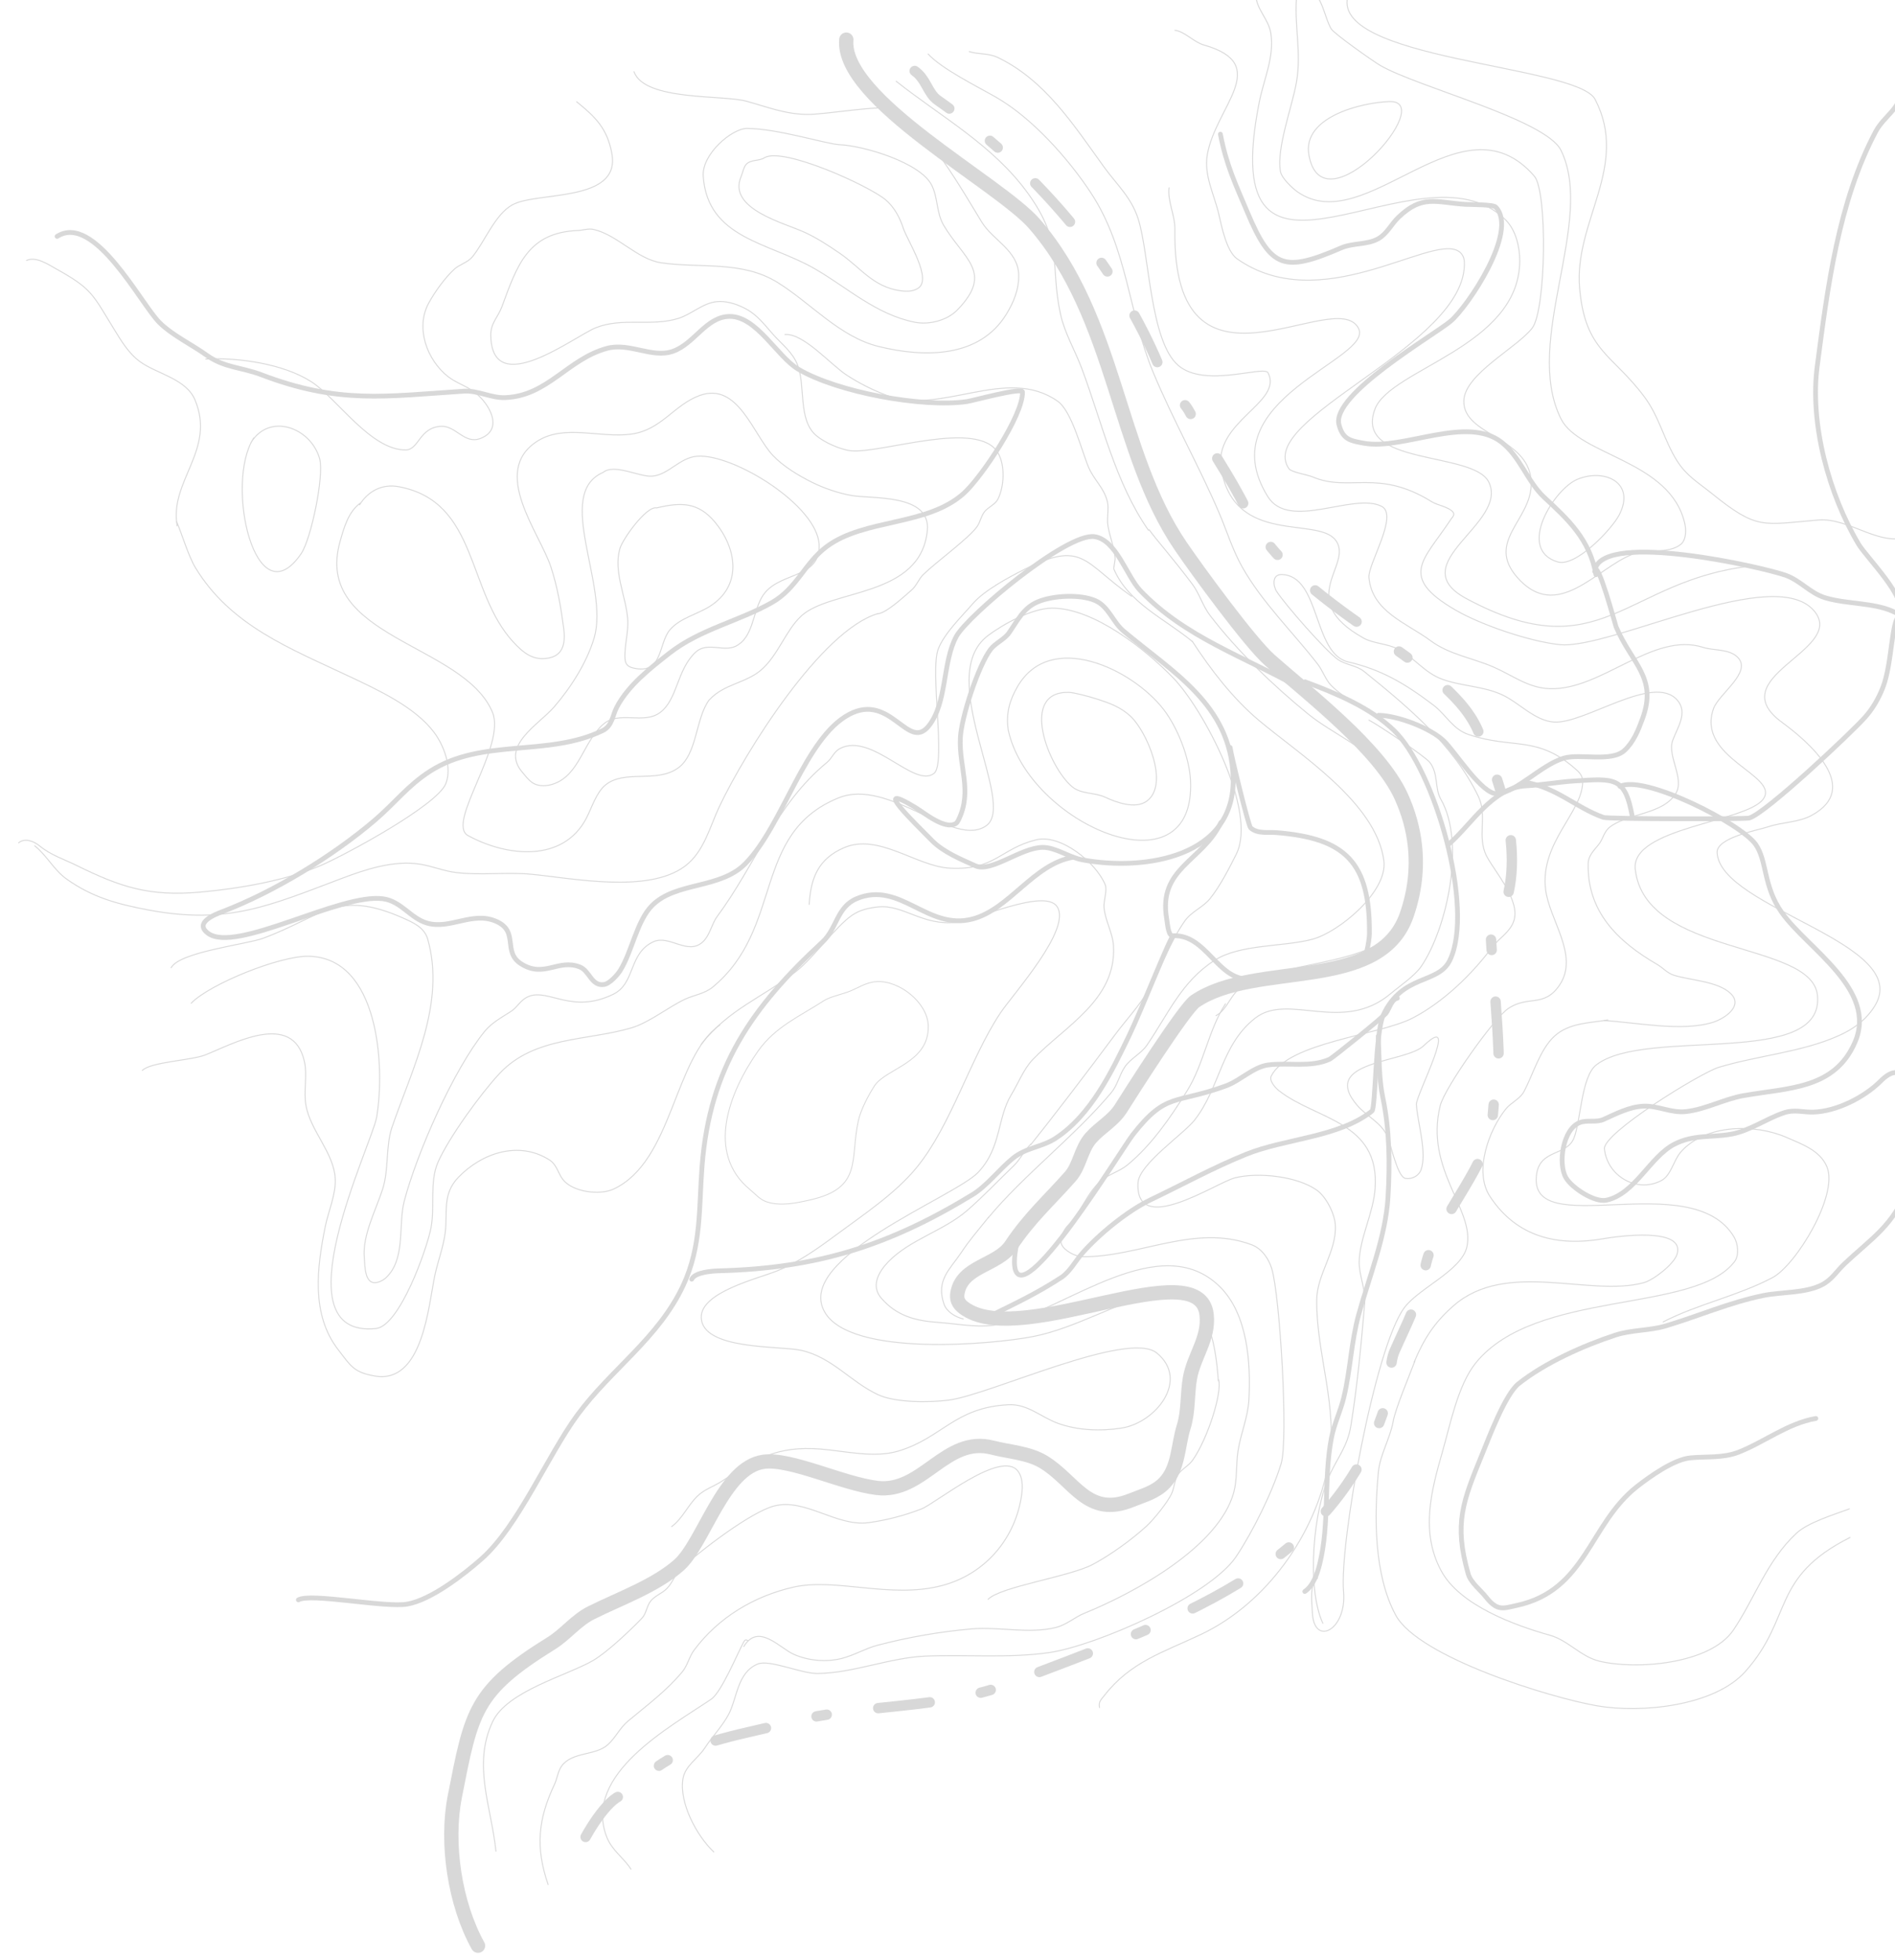 <?xml version="1.0" encoding="UTF-8" standalone="no"?>
<!DOCTYPE svg PUBLIC "-//W3C//DTD SVG 1.1//EN" "http://www.w3.org/Graphics/SVG/1.1/DTD/svg11.dtd">
<svg width="100%" height="100%" viewBox="0 0 1119 1157" version="1.1" xmlns="http://www.w3.org/2000/svg" xmlns:xlink="http://www.w3.org/1999/xlink" xml:space="preserve" xmlns:serif="http://www.serif.com/" style="fill-rule:evenodd;clip-rule:evenodd;stroke-linecap:round;stroke-linejoin:round;stroke-miterlimit:1.5;">
    <g transform="matrix(1,0,0,1,-40.819,-1771.84)">
        <g transform="matrix(1.008,0,0,1.401,0,0)">
            <g transform="matrix(0.312,0,0,0.224,-7088.02,265.828)">
                <g opacity="0.2">
                    <g>
                        <g transform="matrix(0.529,-0.093,0.093,0.529,8703.14,-3339.83)">
                            <path d="M25916.3,19756C26019.6,19773.8 26181.8,19858.5 26225.5,19868.1C26307.3,19886.1 26491.3,19977.9 26517.8,20062.2C26532.8,20110.1 26517.1,20160.7 26535,20208.8C26583.7,20339.4 26680.6,20401.2 26530.1,20509.9C26489.3,20539.3 26424.2,20544.5 26377.3,20526.2C26248.2,20476.2 26165.4,20365.2 26063.8,20280.1C25923.2,20162.4 25714.1,20112.6 25737,19894.3C25745,19817.6 25864.5,19747 25916.3,19756Z" style="fill:none;stroke:rgb(61,60,62);stroke-width:3.33px;"/>
                        </g>
                        <g transform="matrix(0.529,-0.093,0.093,0.529,8703.14,-3339.83)">
                            <path d="M25959.9,19867.3C26032.3,19842.3 26301.3,20027.5 26350.2,20085.5C26376.3,20116.5 26388.7,20156 26394.4,20195.4C26400.6,20238.9 26464.9,20388.7 26408.2,20411.1C26387.8,20419.2 26366.2,20415.1 26346.2,20408.6C26253.8,20378.4 26224.4,20305.6 26160.2,20242.6C26126.7,20209.7 26091.9,20177 26053.3,20150C25990.4,20105.8 25799.1,20022 25867.4,19918.2C25874.7,19907 25881.9,19886.6 25892.9,19878.8C25912.4,19865 25939,19876.7 25959.9,19867.3Z" style="fill:none;stroke:rgb(61,60,62);stroke-width:3.33px;"/>
                        </g>
                        <g transform="matrix(0.529,-0.093,0.093,0.529,8703.14,-3339.83)">
                            <path d="M25562.1,19492.1C25580.3,19599.5 25852.6,19624.5 25930.7,19661.5C25999.3,19694 26056.9,19730.2 26133.2,19744.3C26196.8,19756.1 26393.2,19754.7 26432,19777.7C26526.1,19833.5 26626.5,20114.9 26668.2,20221.2C26695,20289.6 26775.8,20341.1 26763.5,20424.6C26756,20475.2 26729.6,20516.7 26697.4,20553.3C26578.1,20689 26388.4,20654.4 26237.3,20587.6C26109.2,20531 26030.7,20397.3 25929,20306.2C25819.4,20207.9 25672.2,20211.1 25540.4,20167.7C25458.8,20140.8 25405.7,20044 25326.6,20011.3C25310,20004.4 25290.3,20008.1 25272.9,20005.7C25098.5,19981.9 25042.1,20089.8 24964.8,20222.5C24944.8,20256.9 24915.8,20271.9 24909,20314.8C24873.2,20541.1 25197.5,20367.7 25276.3,20351.7C25374.5,20331.7 25468.5,20382.8 25565.9,20369.6C25614.1,20363 25658.4,20331.7 25707.2,20335.1C25739.6,20337.3 25771.6,20354 25797.4,20373C25839.9,20404.4 25856.5,20442.1 25883.5,20485.2C25907.7,20524 25938.1,20555.8 25947.4,20602.5C25962.6,20678.9 25915.1,20791 25968.1,20856.4C25991.3,20885.2 26043.1,20920.1 26078.2,20930.4C26180.5,20960.3 26537.8,20896.7 26584.4,21027.9C26601.4,21075.5 26585.3,21146.3 26556.1,21186.2C26543.5,21203.4 26518.7,21207.7 26502.9,21221.1C26487.6,21234.1 26481.7,21254.3 26467.6,21268.4C26432.3,21303.9 26304.8,21366 26253.2,21401.4C26233.4,21415.1 26223.9,21435.8 26202.7,21448.3C26173.2,21465.7 26102.7,21512.5 26071.5,21509.3" style="fill:none;stroke:rgb(61,60,62);stroke-width:3.33px;"/>
                        </g>
                        <g transform="matrix(0.529,-0.093,0.093,0.529,8703.14,-3339.83)">
                            <path d="M25922.3,20489.9C25986.7,20495.4 26061.4,20621.4 26110.3,20667.2C26147.8,20702.5 26190.9,20734.5 26235,20760.8C26409.9,20865.4 26666.3,20729.6 26820.8,20884.8C26864.6,20928.9 26873.4,21074.2 26887.9,21133.9C26899,21179.7 26928.2,21212.4 26931.1,21261.3C26932.6,21286.9 26919.4,21315.7 26918.6,21342.1C26917.5,21381.3 26927.2,21421.2 26923.7,21460.2C26923,21468.3 26911.7,21493.9 26912.7,21498.3C26942,21623.6 27056.4,21698.7 27138.3,21794.8" style="fill:none;stroke:rgb(61,60,62);stroke-width:3.33px;"/>
                        </g>
                        <g transform="matrix(0.529,-0.093,0.093,0.529,8703.14,-3339.83)">
                            <path d="M27138.3,21793.4C27184.6,21902.7 27243.6,22015.9 27319.7,22107.1C27437.4,22248.5 27675,22462.2 27665.3,22667.9C27660.2,22776.4 27467.5,22886.2 27372.5,22894.9C27266.8,22904.6 27120.5,22866.7 27021,22908.9C26895.4,22962 26830.7,23064.6 26738.1,23159.8C26712.7,23186 26673.4,23195.9 26648.6,23221.6C26623.9,23247.1 26613.1,23279.6 26585.5,23302.9C26433.7,23430.6 26235.7,23532.9 26087.2,23659.1" style="fill:none;stroke:rgb(61,60,62);stroke-width:3.33px;"/>
                        </g>
                        <g transform="matrix(0.529,-0.093,0.093,0.529,8703.14,-3339.83)">
                            <path d="M26278.1,23432.5C26353.6,23366.5 26515.2,23217.9 26635.1,23104.1C26678.9,23062.5 26735.1,23020.1 26773.6,22974.6C26834.2,22903 26875.4,22823.1 26942.5,22755.6C26972.3,22725.7 27013.3,22719.3 27043,22693.6C27084.9,22657.3 27128.2,22600 27161.2,22555.4C27261.5,22419.5 27134.9,22032.9 27050,21907.8C26974.4,21796.5 26821.3,21620.4 26675.8,21595.2C26608.3,21583.6 26498.3,21620.4 26438.1,21651.6C26226.9,21761.1 26437.1,22247.3 26318.3,22305.6C26192.6,22367.1 26013.3,22079.3 25824.6,22120.8C25504.2,22191.2 25560,22536.4 25277.5,22697.3C25246,22715.2 25208,22713 25174,22722.4C25110.7,22740 25037.2,22781.2 24973,22788.5C24811.7,22806.8 24634.1,22758.7 24491.7,22866C24416.2,22922.8 24278,23056.3 24225.6,23135.3C24184.7,23197 24188.1,23288.9 24162.2,23356.6C24134.7,23428.5 23994.3,23676.8 23911.5,23670.9C23564,23645.9 24010.7,23031 24042,22942.4C24103.2,22769.6 24146,22391.4 23903.8,22345.8C23805.6,22327.3 23548.9,22381.6 23472.5,22437" style="fill:none;stroke:rgb(61,60,62);stroke-width:3.33px;"/>
                        </g>
                        <g transform="matrix(0.529,-0.093,0.093,0.529,8703.14,-3339.83)">
                            <path d="M23425.1,22302.5C23463.1,22252.9 23699.8,22267.6 23759.3,22256.6C23978.7,22216 24044.7,22131.5 24252,22270.3C24284.5,22292.2 24321.3,22315.9 24325.8,22358.9C24349.9,22591.5 24194.5,22795.1 24089.1,22985.7C24055.2,23047 24053,23129.4 24019.3,23193.6C23983.7,23261.5 23920.9,23340.7 23914.2,23420.3C23911.8,23448.2 23897.1,23518.4 23947.5,23512.2C23964.6,23510.1 23976.2,23503.4 23989.3,23492.4C24056.4,23436 24052.2,23322.3 24086.4,23248C24158.2,23091.6 24335.3,22825 24466.3,22711.4C24495.4,22686.1 24534.5,22673.3 24569.4,22658.4C24595.9,22647 24607.9,22624.3 24639.2,22617.8C24712.9,22602.5 24777.2,22706.2 24931.6,22661.4C25014.6,22637.3 25008.4,22529.3 25101.2,22504.8C25160,22489.2 25211.1,22573.3 25270.4,22535.6C25300.5,22516.5 25311.1,22480 25336.5,22455.8C25500.4,22299.9 25605.1,22105.9 25807.9,21991C25827.9,21979.7 25837.7,21958.3 25861,21951.1C25981.1,21913.7 26092.1,22134.5 26169.4,22093.9C26217.5,22068.7 26216.6,21738.6 26259.5,21667.3C26290.1,21616.6 26360.2,21569.2 26406.4,21531.5C26453.3,21493.3 26543.3,21463.4 26601.7,21445.7C26825.4,21377.7 26810.4,21455.3 26957.2,21602.7" style="fill:none;stroke:rgb(61,60,62);stroke-width:3.33px;"/>
                        </g>
                        <g transform="matrix(0.529,-0.093,0.093,0.529,8703.14,-3339.83)">
                            <path d="M26683.9,21896.2C26511.7,21860.3 26566.9,22141.3 26637.3,22223.9C26663.8,22255 26711.2,22256.3 26744.3,22279.6C26779.5,22304.3 26841.8,22340.8 26886.4,22317.7C26974.6,22272 26926.4,22075 26880,22014.7C26850.9,21977.1 26816.7,21957.9 26776.6,21936.5C26745.8,21920.1 26698.9,21899.3 26683.9,21896.2Z" style="fill:none;stroke:rgb(61,60,62);stroke-width:3.33px;"/>
                        </g>
                        <g transform="matrix(0.529,-0.093,0.093,0.529,8703.14,-3339.83)">
                            <path d="M26451.3,21988.3C26453.4,21931 26472.8,21889.1 26509.1,21845.6C26657.1,21668.5 26915.8,21853.6 26998.6,22012.1C27035.6,22082.8 27058.5,22193.4 27048.3,22273.6C26996.8,22676.9 26462.5,22325.4 26451.3,21988.3Z" style="fill:none;stroke:rgb(61,60,62);stroke-width:3.33px;"/>
                        </g>
                        <g transform="matrix(0.529,-0.093,0.093,0.529,8703.14,-3339.83)">
                            <path d="M25660.2,22470.2C25681.7,22380 25719.1,22318.3 25814.8,22295.7C25942.5,22265.5 26053.1,22404.3 26166.2,22430.3C26320.7,22465.9 26350.8,22393.8 26480.8,22384.8C26568.5,22378.7 26672.6,22498.5 26691.2,22580.7C26696.1,22602.1 26675.6,22635.7 26673.5,22658.6C26669.2,22705.9 26688.4,22751.4 26682.7,22798.5C26660.1,22985.8 26466.9,23044.4 26336,23140.6C26299.1,23167.6 26270.5,23215.2 26240.4,23249.4C26177.6,23320.9 26175.3,23425.1 26079.8,23496.5C25983.9,23568.2 25394.2,23680 25466.1,23884.8C25526.8,24057.7 26026.1,24099.2 26170.1,24096.3C26477.3,24090.1 26838.2,23824.6 26779.9,24361.5" style="fill:none;stroke:rgb(61,60,62);stroke-width:3.33px;"/>
                        </g>
                        <g transform="matrix(0.529,-0.093,0.093,0.529,8703.14,-3339.83)">
                            <path d="M26088.2,23657.7C26032.4,23707.1 26011.6,23722.3 25971.2,23764.6C25924.1,23813.9 25867.8,23843 25882.1,23931C25886.7,23959 25913.9,23982.3 25939.1,23993.2" style="fill:none;stroke:rgb(61,60,62);stroke-width:3.33px;"/>
                        </g>
                        <g transform="matrix(0.529,-0.093,0.093,0.529,8703.14,-3339.83)">
                            <path d="M26278.2,23431.2C26250.5,23449.5 26232.9,23477.5 26205.8,23495.6C26144.3,23536.8 26083.1,23582.6 26019.1,23621.2C25924.7,23678.1 25804.8,23686.3 25715.7,23751C25676.4,23779.6 25640.7,23823.5 25669.6,23871.9C25711.8,23942.6 25773.3,23970.7 25850.5,23990C25930,24010 25991.8,24037.9 26076.8,24033.5C26298.8,24022 26673.9,23800.4 26842.2,24037.3C26921.3,24148.5 26903.1,24318.6 26874.1,24443.9C26859.8,24505.9 26824.5,24557 26804.8,24616.3C26790,24660.8 26785.4,24713 26765.4,24755.5C26680.6,24935.4 26360,25042.4 26177.9,25081.8C26141.1,25089.8 26110.4,25110.7 26071.5,25113.6C25975.6,25120.7 25875.2,25075.8 25779.6,25067.5C25668.9,25057.9 25555.7,25057.8 25445.5,25067C25402.3,25070.7 25359.6,25087.4 25315.6,25090.8C25259.5,25095.1 25197.7,25078.6 25151.2,25046.7C25107.5,25016.6 25049.3,24916.6 24985,24990.5" style="fill:none;stroke:rgb(61,60,62);stroke-width:3.33px;"/>
                        </g>
                        <g transform="matrix(0.466,-0.082,0.081,0.463,10586.5,-2110.28)">
                            <path d="M25765.1,22783.4C25740.1,22787.6 25692.5,22790.2 25668.7,22800.5C25564.9,22844.9 25460.2,22869.5 25376.8,22953.2C25235.5,23095.2 25101.3,23318.4 25249.5,23493.4C25268,23515.2 25281.5,23540.6 25308,23554.5C25359.6,23581.6 25421.8,23579.1 25477.8,23576.4C25693.6,23566.1 25660.8,23443.6 25720.8,23297.4C25737.7,23256 25777.1,23204.7 25807.1,23171.9C25864.1,23109.7 26038,23119.5 26059.1,22971.4C26072.1,22879.9 25976.9,22772.2 25887.7,22762C25842.3,22756.8 25808.2,22776.2 25765.1,22783.4Z" style="fill:none;stroke:rgb(61,60,62);stroke-width:3.33px;"/>
                        </g>
                        <g transform="matrix(0.529,-0.093,0.093,0.529,8703.14,-3339.83)">
                            <path d="M25203.5,22887.5C25320.2,22782.2 25440.9,22764.3 25573.5,22693.9C25644.1,22656.5 25737.4,22562.5 25802.1,22533.2C25831.7,22519.8 25863.6,22518.4 25895.6,22520.6C25984.6,22526.7 26036.6,22613.5 26156.1,22621C26223.5,22625.3 26481,22555.5 26512.5,22628C26550.2,22714.5 26307.4,22903 26252.3,22960.9C26119.5,23100.8 26016.7,23316.1 25871.5,23442.1C25781,23520.6 25655.8,23574.6 25550.1,23627.7C25478.9,23663.5 25405.7,23698.2 25327.1,23715C25257.8,23729.8 25051.5,23741.7 25038.2,23829.6C25021,23943.7 25293.1,23974.4 25362.7,24003.7C25465.3,24046.8 25512,24141 25599.8,24202.9C25655.2,24241.9 25773.3,24261.5 25840.1,24264.6C25984.9,24271.3 26501.6,24129.4 26585.6,24228.5C26681.2,24341.3 26539.9,24467.3 26419.2,24465.6C26345.7,24464.6 26264.2,24447.3 26200.2,24409.6C26146,24377.6 26109.1,24324.9 26042.9,24316.6C25856.4,24293.2 25793.2,24391.4 25635.7,24409.8C25547.3,24420.2 25452,24377.1 25367.5,24355.4C25225.4,24318.8 25140.1,24348.5 25013,24405.6C24981.5,24419.7 24946.6,24423.5 24917.6,24442.9C24878.2,24469.3 24851.7,24511.9 24809.4,24533.2" style="fill:none;stroke:rgb(61,60,62);stroke-width:3.33px;"/>
                        </g>
                        <g transform="matrix(0.529,-0.093,0.093,0.529,8703.14,-3339.83)">
                            <path d="M23263.7,22639.4C23295.9,22614.9 23437.4,22634.3 23488.7,22624.1C23586.1,22604.7 23820.6,22519.9 23827.1,22708.9C23828.8,22758.2 23805.7,22808.3 23805.7,22858.6C23805.7,22949.6 23873.1,23038.9 23862.2,23129.1C23855.5,23184 23818.7,23237.5 23798.9,23288.1C23745.3,23424.8 23696.1,23582.9 23768.5,23720.8C23802.2,23784.9 23807.8,23808.7 23879.3,23834.2C24039.5,23891.3 24106.6,23622.2 24146.5,23523.1C24165.7,23475.5 24192.2,23432.4 24207.7,23383.2C24229.6,23313.5 24219.6,23248.4 24287.1,23199.1C24381.5,23130 24517,23107.9 24611.5,23194.8C24633.1,23214.8 24632.4,23244.8 24645.2,23269.6C24670.9,23319.2 24762.5,23347.7 24814.3,23333.7C25036,23273.7 25101.4,22914.9 25279.4,22832.2" style="fill:none;stroke:rgb(61,60,62);stroke-width:3.33px;"/>
                        </g>
                        <g transform="matrix(0.529,-0.093,0.093,0.529,8703.14,-3339.83)">
                            <path d="M26073.3,21508.7C25868.8,21531.5 25533.8,21903.7 25410,22078.9C25365.5,22141.8 25330,22225.8 25255.2,22263.4C25111.2,22335.7 24862,22236.7 24722,22198.1C24638.2,22175 24547.2,22171.9 24463.9,22146.6C24422.4,22134 24385.2,22109.7 24344.1,22095.7C24255.6,22065.5 24153,22081.2 24064.1,22098.1C23801.4,22148 23645,22188.6 23382.5,22089.7C23280.1,22051.1 23196.4,22012.4 23118.5,21932.8C23081,21894.5 23064.3,21838.6 23029.5,21799.5" style="fill:none;stroke:rgb(61,60,62);stroke-width:3.33px;"/>
                        </g>
                        <g transform="matrix(0.529,-0.093,0.093,0.529,8703.14,-3339.83)">
                            <path d="M23714.7,20768C23724.9,20811.3 23734.4,20893.9 23751,20936.5C23837,21158.8 24027.8,21272.7 24216,21406C24304.2,21468.5 24422.5,21549.9 24473,21649.6C24498.7,21700.3 24514.7,21780.8 24482.5,21833.6C24439.9,21903.2 24094.8,22018 24004.5,22039.8C23873.1,22071.6 23706.3,22070.6 23571.9,22059.3C23394.3,22044.5 23299.9,21993.9 23162.4,21893C23120.8,21862.4 23079.8,21841.9 23045.7,21802.2C23029.4,21783.3 23000.5,21765 22975.8,21779.2" style="fill:none;stroke:rgb(61,60,62);stroke-width:3.33px;"/>
                        </g>
                        <g transform="matrix(0.529,-0.093,0.093,0.529,8703.14,-3339.83)">
                            <path d="M24359.3,20813.8C24312.2,20835.9 24287.2,20888.8 24265.8,20933.1C24111.9,21250.7 24629,21359.9 24686.3,21615.7C24714.2,21740.6 24458.1,21970.6 24527.3,22026.2C24646.1,22121.7 24838.2,22179.3 24946.3,22036.7C24970.6,22004.6 24995.7,21954.7 25031.5,21934.8C25107.4,21892.8 25205.9,21959.7 25289.8,21921.2C25366.1,21886.2 25381,21760.6 25439.8,21704.4C25440.6,21703.6 25441.8,21703.3 25442.7,21702.7C25499.6,21659.1 25576.8,21668.1 25635.9,21633.1C25704.4,21592.6 25744.4,21512.1 25807.1,21471.1C25924.8,21393.9 26229.8,21480.6 26293.6,21252.5C26328.8,21126.7 26124.4,21110.8 26053.5,21085.2C26010.7,21069.8 25962.9,21043.2 25926.4,21016.3C25884.3,20985.2 25836.7,20943.9 25807.9,20900.2C25752.2,20815.5 25732.2,20623.6 25591.9,20648.5C25497.5,20665.2 25440.1,20743.7 25334.1,20740.4C25224.6,20737.1 25108.6,20663.7 25003.7,20708.4C24824.4,20784.9 24957.9,21025.7 24975.6,21149.8C24986.1,21223.7 24985.7,21293.6 24982.5,21368.3C24980.7,21412.9 24969.2,21460.8 24915.1,21462.6C24858.8,21464.5 24829.6,21430.8 24801.2,21387C24669.7,21183.3 24766.3,20881.7 24501.2,20781.2C24445.6,20760.1 24392.8,20777.4 24354.7,20819.6" style="fill:none;stroke:rgb(61,60,62);stroke-width:3.33px;"/>
                        </g>
                        <g transform="matrix(0.529,-0.093,0.093,0.529,8703.14,-3339.83)">
                            <path d="M25212.8,20855.4C25029.5,20899 25166.3,21250.4 25081.3,21421.3C25041.5,21501.2 24970.4,21578.9 24900.9,21635.4C24839.1,21685.7 24690.8,21737 24753.2,21841.4C24764.2,21859.9 24774.2,21882.1 24794.3,21892.4C24812.6,21901.7 24834.7,21903.2 24854.8,21899.6C24948.3,21883.3 24980.7,21773.2 25059.9,21724.5C25123.7,21685.2 25199.1,21750.9 25263.8,21717.8C25332,21682.9 25346.4,21581.3 25421.6,21531.9C25471.4,21499.1 25523.5,21554.7 25572.8,21531.9C25577.2,21529.8 25581.7,21527.8 25585.8,21525.2C25638.1,21492.3 25650.2,21407.6 25697.6,21367.8C25769.7,21307 25896.6,21350.9 25912.5,21236.2C25931.4,21100.1 25672.8,20868.9 25546.1,20856.5C25484.5,20850.5 25435.7,20904.3 25378.1,20897.9C25334.2,20892.9 25255.9,20830.6 25212.8,20855.4Z" style="fill:none;stroke:rgb(61,60,62);stroke-width:3.33px;"/>
                        </g>
                        <g transform="matrix(0.529,-0.093,0.093,0.529,8703.14,-3339.83)">
                            <path d="M25375.5,21010.2C25342.5,20996.2 25239.8,21096.3 25224.1,21128.6C25187.9,21203 25215.5,21293.8 25208.7,21373.3C25204.7,21420.4 25180.8,21463.8 25175.1,21510.9C25172.8,21530.2 25180.2,21540.8 25198,21548.4C25296.2,21590.7 25298.5,21479.3 25347.2,21438.8C25388.4,21404.4 25452.2,21401.4 25498.9,21382C25624.3,21330 25627,21198.8 25567.8,21094.8C25521.5,21013.3 25459.9,21005.2 25375.5,21010.2Z" style="fill:none;stroke:rgb(61,60,62);stroke-width:3.33px;"/>
                        </g>
                        <g transform="matrix(0.529,-0.093,0.093,0.529,8703.14,-3339.83)">
                            <path d="M24030.7,20525.1C23901.7,20664.2 23926.3,21155.4 24124,20952.7C24166.7,20908.9 24251.7,20696.5 24244.9,20635.2C24232.4,20522.1 24099,20446.5 24017.8,20540.1" style="fill:none;stroke:rgb(61,60,62);stroke-width:3.33px;"/>
                        </g>
                        <g transform="matrix(0.529,-0.093,0.093,0.529,8703.14,-3339.83)">
                            <path d="M23913.4,20223.9C24025.9,20237.4 24178.1,20287.3 24263.1,20366C24341.5,20438.6 24425.7,20637.8 24546.5,20658.4C24592.3,20666.3 24607,20588.7 24682.8,20598.3C24734.2,20604.7 24752.4,20675.2 24810.3,20664.1C24899,20647.2 24862.3,20548.6 24819.9,20501.9C24794.6,20474.1 24761.4,20458.5 24736.5,20430.6C24674.7,20361.1 24652.9,20243 24715.5,20165C24742.8,20130.9 24785.7,20088.9 24822.9,20064.8C24844.2,20050.9 24873.4,20049.7 24892.9,20033C24945.4,19988 24996.6,19900.2 25062.4,19877.5C25154.8,19845.4 25436.2,19935.8 25436.2,19762.2C25436.2,19673.2 25402.6,19625.4 25346.5,19561" style="fill:none;stroke:rgb(61,60,62);stroke-width:3.33px;"/>
                        </g>
                        <g transform="matrix(0.529,-0.093,0.093,0.529,8703.14,-3339.83)">
                            <path d="M23356.2,19775.3C23391.1,19765.7 23428.8,19802.6 23452.7,19822C23564.4,19912.8 23562.6,19930.9 23614.2,20061.3C23632.5,20107.7 23650.8,20157.8 23686.6,20194.3C23736.4,20245.2 23833.6,20280.2 23851.4,20357.6C23894.2,20544.1 23713.7,20621.1 23713.7,20782.1" style="fill:none;stroke:rgb(61,60,62);stroke-width:3.33px;"/>
                        </g>
                        <g transform="matrix(0.529,-0.093,0.093,0.529,8703.14,-3339.83)">
                            <path d="M24007.6,25546.5C24019,25390.1 23978.2,25234.3 24075.1,25097.2C24143.8,25000.2 24359.8,24983.7 24458.2,24947.2C24510.8,24927.6 24604.7,24865.7 24651.9,24830.8C24670,24817.4 24675.4,24791.2 24692.9,24776.5C24711.1,24761.2 24736.5,24757.5 24755.5,24743.8C24778.8,24727 24791.9,24699.9 24815.8,24684.2C24892.6,24633.6 25090.1,24531.5 25173.8,24524.1C25286,24514.1 25376.7,24634 25489.8,24638.7C25551.5,24641.3 25619.4,24635.6 25680,24623.4C25732.8,24612.8 25991.3,24465.2 26035.5,24551.7C26050.3,24580.7 26039.6,24619.8 26029.3,24648.3C25979.1,24787.3 25856.5,24887.5 25704,24900.2C25518.1,24915.6 25343.8,24807.8 25191.1,24815.7C25050.1,24823 24914.8,24875.2 24812,24972.6C24790.3,24993.1 24780.4,25021.6 24757.5,25040.9C24690.7,25097.3 24616.7,25134.2 24541.5,25177.4C24508.9,25196.2 24488.8,25226.7 24458.2,25246.3C24408.2,25278.4 24330.8,25248.3 24285.3,25292.6C24269.6,25307.9 24262.6,25333 24250,25350.9C24171.7,25461.9 24145.6,25557.3 24167,25693" style="fill:none;stroke:rgb(61,60,62);stroke-width:3.33px;"/>
                        </g>
                        <g transform="matrix(0.529,-0.093,0.093,0.529,8703.14,-3339.83)">
                            <path d="M25002.7,24973.3C24997.3,24966.3 24992.6,24968.2 24987.4,24974.8C24957.7,25012.5 24880.1,25134.7 24841,25152.3C24682.1,25223.9 24353.2,25333 24397.4,25563.1C24407.3,25614.5 24442.7,25644.7 24461.5,25690" style="fill:none;stroke:rgb(61,60,62);stroke-width:3.33px;"/>
                        </g>
                        <g transform="matrix(0.529,-0.093,0.093,0.529,8703.14,-3339.83)">
                            <path d="M25854.9,24975.4C25905.3,24939 26150.2,24946.8 26236.7,24918.4C26303.4,24896.5 26384.6,24857.2 26444.1,24819.2C26473.8,24800.2 26529.3,24751.8 26549.9,24723.3C26564.1,24703.7 26568.9,24674.8 26586.7,24657.9C26603.3,24642 26627.2,24635.7 26643.6,24619.2C26709.6,24552.9 26787.1,24402.9 26781.7,24356.6" style="fill:none;stroke:rgb(61,60,62);stroke-width:3.33px;"/>
                        </g>
                        <g transform="matrix(0.529,-0.093,0.093,0.529,8703.14,-3339.83)">
                            <path d="M27033.3,23065.1C26959,23144.3 26922.3,23259.1 26849.1,23341.1C26776.5,23422.5 26693.5,23507.6 26597.6,23561.7C26565.5,23579.8 26527,23582.1 26495.7,23601.2C26440.1,23635 26410,23697.1 26357.1,23733.7C26340.6,23745.1 26319.1,23773.4 26322.9,23794.8C26327,23818.3 26364.3,23846.5 26386.5,23850.7C26581.1,23887.4 26794.3,23803.9 26977.3,23912.1C27010.1,23931.5 27027.5,23970.4 27032,24006.8C27044,24102.9 26986.2,24605.6 26946,24684.9C26899.3,24777.1 26806.7,24903.1 26734.6,24978.4C26619.8,25098.2 26196.7,25201.3 26032.7,25196.2C25889.1,25191.7 25746.7,25152.3 25604.6,25133.5C25479.6,25117.1 25346.5,25148.4 25222.6,25128.1C25167.8,25119.2 25066.2,25050 25022.9,25059.1C24946,25075.4 24930.8,25166.7 24890,25217.5C24861.1,25253.6 24820.9,25282.8 24789.1,25317C24759.4,25348.8 24710.8,25366 24695.4,25409.8C24667.3,25490.2 24708.3,25615.2 24757.1,25680.7" style="fill:none;stroke:rgb(61,60,62);stroke-width:3.33px;"/>
                        </g>
                        <g transform="matrix(0.529,-0.093,0.093,0.529,8703.14,-3339.83)">
                            <path d="M26172.9,25416.5C26172.9,25394.9 26181.5,25391.5 26196.3,25378C26307.3,25277.1 26425.8,25264.3 26567.5,25225.1C26810.6,25157.8 27021.3,24949.7 27108.9,24714.8C27178.5,24528.5 27132.9,24330.2 27167.8,24141.9C27184.4,24052.2 27266.4,23986.7 27277.3,23894.6C27282,23855.1 27263,23792.2 27235.2,23763.6C27175.9,23702.7 27042.5,23664.8 26960.2,23671.1C26892.1,23676.3 26579.1,23817.6 26623.8,23628.8C26638.7,23565.8 26810.4,23488.6 26855.8,23447.9C26965.2,23349.7 26991.8,23204.8 27126.7,23132.5C27257,23062.7 27417,23241.1 27608,23130C27643.4,23109.4 27702.3,23083 27730.1,23054.3C27841.6,22939.5 27958.1,22653.9 27898.8,22490C27883.6,22448.1 27906.6,22401.3 27883.3,22356.2C27871.6,22333.5 27726.4,22193.3 27699.1,22173.4" style="fill:none;stroke:rgb(61,60,62);stroke-width:3.33px;"/>
                        </g>
                        <g transform="matrix(0.529,-0.093,0.093,0.529,8703.14,-3339.83)">
                            <path d="M27057.9,21383.5C27074.5,21418.9 27122.7,21497 27173.2,21596.7C27192.4,21634.5 27196,21678.3 27215.4,21715.7C27288.4,21856.3 27392,21998.2 27494.6,22116.7C27564.3,22197.2 27677.3,22267.6 27726.5,22366.3C27785.1,22484.1 27804.8,22853.5 27668.1,22923.9C27487.6,23016.7 27286.7,22952.4 27103.4,23015.5C27057,23031.5 27038.9,23085.1 26993.5,23100.2" style="fill:none;stroke:rgb(61,60,62);stroke-width:3.33px;"/>
                        </g>
                        <g transform="matrix(0.529,-0.093,0.093,0.529,8703.14,-3339.83)">
                            <path d="M26458.8,19683.5C26593.2,19834.7 26754,19962.8 26844.6,20149.9C26938.4,20343.7 26876,20409 26883.5,20588C26886.3,20653.9 26911.5,20720.9 26923.6,20785.6C26960.4,20982.6 26969.7,21201.5 27055.3,21385.2" style="fill:none;stroke:rgb(61,60,62);stroke-width:3.33px;"/>
                        </g>
                        <g transform="matrix(0.529,-0.093,0.093,0.529,8703.14,-3339.83)">
                            <path d="M27761.7,22210.9C27719.9,22143.1 27635.6,22097.1 27590.5,22031.4C27574.1,22007.6 27570.4,21975.2 27556.9,21949.6C27491,21824.2 27402.8,21703 27355.5,21568C27332.4,21502 27324.7,21434.2 27308.8,21366.8C27267.6,21191.4 27206.8,21020.3 27167.5,20844.2C27118.1,20622.7 27154.6,20402.5 27061.6,20186.3C27005.2,20055.1 26904.9,19892.7 26794.3,19800.2C26737.1,19752.2 26623.3,19669 26585.4,19608.9" style="fill:none;stroke:rgb(61,60,62);stroke-width:3.33px;"/>
                        </g>
                        <g transform="matrix(0.529,-0.093,0.093,0.529,8703.14,-3339.83)">
                            <path d="M26728.5,19625.5C26758.6,19641.3 26793.7,19641.7 26823.7,19663.4C26974.3,19772 27044.9,19945.3 27123.2,20106.6C27155.8,20173.6 27197.9,20226.3 27208.6,20304.1C27226.3,20433.5 27174.9,20733.1 27257.6,20834.3C27336.2,20930.3 27553.5,20884.6 27562.6,20914.6C27597,21027 27342.9,21048.2 27342.9,21218.9C27342.9,21490.2 27644,21439 27693.1,21531.6C27744.2,21627.9 27512.5,21709.2 27729.9,21886.7C27762.8,21913.5 27808.5,21919.8 27843.4,21946.6C27891.9,21983.9 27919.2,22043.1 27974.5,22075.6C28036.7,22112.2 28112,22124.7 28172,22165.8C28225.7,22202.5 28269.7,22276.3 28335.4,22292.1C28440.8,22317.4 28707.2,22183.6 28772.7,22290.6C28803.6,22341 28755.7,22386.8 28732.6,22427.4C28703.7,22478.1 28751.6,22566.2 28711.3,22612C28654.5,22676.7 28536.9,22651.2 28465.3,22687.2C28440.2,22699.8 28434.8,22723.4 28415.3,22741C28395.9,22758.5 28373,22772.5 28367.4,22799.6C28333.4,22965.9 28422.2,23088.4 28542.8,23189.9C28560.9,23205.2 28572.5,23226.3 28594.3,23237.8C28647.8,23265.8 28739.8,23284.1 28777.8,23334C28817.4,23386.1 28741.8,23418.5 28700,23423.9C28587.3,23438.5 28435.8,23377.7 28327,23352" style="fill:none;stroke:rgb(61,60,62);stroke-width:3.33px;"/>
                        </g>
                        <g transform="matrix(0.529,-0.093,0.093,0.529,8703.14,-3339.83)">
                            <path d="M28339.8,23352.1C28276.3,23352.1 28204.5,23337.9 28145.1,23376.5C28088.4,23413.4 28049.4,23494.5 28008.4,23547.6C27989.6,23572 27957.2,23577.8 27934.7,23597.5C27864.1,23659.3 27785.6,23793.5 27827,23889.6C27894.9,24047.8 28031.9,24104.1 28192.7,24104.1C28238.4,24104.1 28481.3,24111.7 28436.4,24201.8C28420.2,24234.3 28340,24276.8 28304.1,24280.2C28110.4,24298.5 27845.6,24116.6 27635.2,24244.6C27558.5,24291.2 27513.4,24340.9 27465.7,24415" style="fill:none;stroke:rgb(61,60,62);stroke-width:3.33px;"/>
                        </g>
                        <g transform="matrix(0.529,-0.093,0.093,0.529,8703.14,-3339.83)">
                            <path d="M27469.2,24411.1C27439.2,24461.7 27372.8,24564.3 27357.3,24607.2C27337.1,24662.9 27292,24713.8 27276.1,24771.4C27234.1,24923.4 27197.9,25124 27248.6,25276.8C27301.4,25436.1 27730.8,25655 27886.5,25711.3C28031.4,25763.7 28289.5,25784.7 28418.4,25682.7C28616.1,25526.1 28561.8,25373.7 28860,25283.8" style="fill:none;stroke:rgb(61,60,62);stroke-width:3.33px;"/>
                        </g>
                        <g transform="matrix(0.529,-0.093,0.093,0.529,8703.14,-3339.83)">
                            <path d="M27333.8,20216.3C27319.9,20260 27337.8,20315.1 27328.8,20362.1C27205.1,21008.3 27849.2,20649.1 27900.9,20815.6C27937.1,20931.8 27338,20968.2 27486.4,21340.9C27539,21473 27783,21377.6 27872.1,21443.3C27927.3,21484 27789.6,21634.4 27785.6,21682C27775.7,21801.7 27888.8,21861.7 27960.1,21937.2C28015,21995.5 28093.6,22021.7 28159.4,22065.1C28220.7,22105.4 28266.3,22158.7 28340.8,22174.4C28518.3,22212 28730.4,22038.6 28894.6,22125C28928.3,22142.7 28983.2,22145.2 29006.9,22179.9C29048.4,22240.6 28920.2,22293.7 28892.6,22342.2C28801.3,22502.7 29080.6,22612.3 29009.4,22683.8C28939,22754.5 28534.9,22701.9 28525.7,22849.1C28506.6,23157.3 29091.2,23202.4 29076.5,23394.4C29056.8,23652.1 28464.9,23398.1 28272.7,23500.3C28213.8,23531.6 28184.8,23687 28151,23740C28115.2,23796.2 28028.9,23757.2 28001.3,23840.4C27923.9,24073.9 28540.8,23904.1 28643.1,24178C28652.4,24203 28649.8,24243.7 28629.6,24262.4C28461.1,24418.7 27927.8,24235.9 27676.8,24455.6C27602.1,24521 27551,24654.6 27508.7,24741.3C27446.6,24869 27383.3,25004.5 27432.2,25151.8C27475.5,25282.4 27653.2,25384.6 27768.2,25439.9C27826.4,25467.9 27860.7,25531.7 27920.8,25558.3C28040.6,25611.3 28301.6,25637.2 28402.5,25532.3C28495.2,25436 28559.1,25314.3 28677.4,25237.2C28724.8,25206.3 28818.6,25195.3 28875.2,25184.8" style="fill:none;stroke:rgb(61,60,62);stroke-width:3.33px;"/>
                        </g>
                        <g transform="matrix(0.529,-0.093,0.093,0.529,8703.14,-3339.83)">
                            <path d="M27001.9,25101.7C26969.2,25118.1 26967.7,25184.9 26963.4,25216.5C26946.7,25337.1 27071.4,25300.1 27083.3,25164.3C27098.1,24994.7 27339.1,24341 27464.2,24222C27526.5,24162.6 27682.7,24128.8 27716.5,24050.6C27769.1,23929.1 27617.1,23758.1 27710.9,23546.2C27737.1,23486.9 27947.5,23278.5 28002.6,23253.1C28080.3,23217.2 28127.3,23272.8 28194.8,23202.6C28281.5,23112.5 28198.4,22972.1 28204.8,22863.4C28214.5,22697.3 28380.3,22620 28397.8,22514.2C28400.5,22498.4 28395.2,22485.6 28385.7,22473.3C28271.5,22325.1 28178.6,22362.6 28033.4,22283.3C27981.9,22255.2 27967.7,22201 27930.8,22161.1C27845.8,22069.2 27772.7,22006.5 27663.3,21960.2C27546,21910.6 27620.3,21645.1 27487.1,21618.4C27453.2,21611.6 27450.5,21652.8 27459.4,21673.6C27481.5,21725.4 27591.4,21907.6 27629.5,21945.8C27652.3,21968.7 27689.8,21977.1 27711.8,22002.4C27840.3,22149.9 27975.7,22309.4 28029.9,22503.8C28049.8,22575.3 27999,22641.7 28022.1,22714.3C28041.5,22775 28113,22888.9 28075.4,22955.2C28054.5,22991.7 28015.1,23003.6 27985.3,23031.7C27899.4,23112.8 27783.3,23191.9 27667.6,23227.8C27543.5,23266.4 27227.3,23236.2 27147.3,23341.3C27135.6,23356.8 27154.6,23385.7 27164.2,23396.6C27274.5,23520.4 27493.5,23563.3 27436.5,23792.3C27415.4,23877 27353.5,23953.9 27337.3,24035C27328,24082 27343.3,24135.7 27331.3,24181.1C27294.2,24320.9 27256.8,24458.6 27209.2,24595.9C27186,24662.9 27148.7,24693.3 27109.7,24748.1C27028.9,24861.7 26957.6,25126.4 26992.8,25260.9" style="fill:none;stroke:rgb(61,60,62);stroke-width:3.33px;"/>
                        </g>
                        <g transform="matrix(0.529,-0.093,0.093,0.529,8703.14,-3339.83)">
                            <path d="M27691.9,23328.5C27622.3,23379.7 27318,23315.5 27425.9,23496.2C27450.7,23537.8 27494.7,23566.7 27508.8,23615.1C27517.9,23646.5 27519.3,23767 27547.6,23776.4C27568.8,23783.5 27594.2,23775.8 27605.6,23756.4C27637.7,23701.2 27622.5,23591.4 27629.4,23527.9C27632.9,23495.9 27838.9,23231.3 27691.9,23328.5Z" style="fill:none;stroke:rgb(61,60,62);stroke-width:3.33px;"/>
                        </g>
                        <g transform="matrix(0.529,-0.093,0.093,0.529,8703.14,-3339.83)">
                            <path d="M27449.4,19676.6C27481.2,19684.9 27507.3,19728.9 27540.2,19744.7C27765.5,19853.5 27544,19963.7 27485.7,20124.7C27460.7,20193.8 27485.2,20266.7 27489.1,20337.2C27491.4,20379.1 27492.8,20470 27524.9,20502.3C27774.8,20753.4 28194,20539.4 28288,20606.8C28302.3,20617.2 28307.8,20633.1 28305.6,20650C28268.3,20942.7 27484.9,21062.9 27576.5,21258.3C27582.5,21271.2 27637.4,21290.3 27652.4,21300.1C27770.4,21376.8 27882.6,21309.5 28048.2,21458.4C28065.6,21474 28102.9,21485.8 28114.6,21506.4C28121,21517.5 28108.7,21524.4 28102.2,21531.3C27986.7,21654.2 27884.2,21694.9 28064.5,21846.5C28144.7,21914 28300.8,21999.5 28401.1,22028.3C28574.5,22078.1 29202.6,21873.3 29301.7,22072.5C29376,22221.8 28936.4,22238.9 29119.8,22430.8C29202.8,22517.7 29355.5,22706.3 29165.2,22770C29115.7,22786.6 29059.9,22775.1 29009,22783C28972.5,22788.6 28823.8,22788.4 28817.5,22841.5C28794.6,23037.3 29442.4,23272.2 29266.4,23466.6C29228.5,23508.5 29180.9,23531.9 29126.5,23545.8C28988.1,23581.1 28834.8,23565.4 28692.9,23582.7C28627.9,23590.6 28253.2,23739.4 28249.8,23795.3C28243.8,23891.6 28335.3,23967.6 28426.4,23938.7C28463.4,23927 28481.1,23875.9 28511,23851.9C28613.3,23769.7 28784.8,23799.1 28884.4,23865.8C28933,23898.3 28991.8,23930.8 29005.2,23991.5C29028.4,24096.5 28838.4,24312.4 28750.2,24340.7C28618.4,24383.1 28480.1,24386 28347.2,24427.1" style="fill:none;stroke:rgb(61,60,62);stroke-width:3.33px;"/>
                        </g>
                        <g transform="matrix(0.529,-0.093,0.093,0.529,8703.14,-3339.83)">
                            <path d="M28144.4,20052.1C28048.9,20038.7 27835.2,20051.8 27835.2,20187.5C27835.2,20460.8 28316.3,20076.2 28144.4,20052.1Z" style="fill:none;stroke:rgb(61,60,62);stroke-width:3.33px;"/>
                        </g>
                        <g transform="matrix(0.529,-0.093,0.093,0.529,8703.14,-3339.83)">
                            <path d="M28069.5,19656C27947.5,19870.5 28813.3,20037.8 28854.4,20169.2C28933,20421 28706.6,20577.5 28686.4,20811.3C28667.2,21033.2 28760.5,21058.3 28844.3,21226.5C28883.3,21304.9 28884.8,21386 28917.1,21465.2C28940.8,21523.3 28976.4,21552.4 29016.3,21598.2C29152.2,21754.3 29171.9,21737.2 29368.4,21755.2C29479.7,21765.3 29571,21898.6 29683.3,21862.5" style="fill:none;stroke:rgb(61,60,62);stroke-width:3.33px;"/>
                        </g>
                        <g transform="matrix(0.529,-0.093,0.093,0.529,8703.14,-3339.83)">
                            <path d="M27749.4,19602.4C27742.3,19654.2 27778.9,19693.8 27777.9,19744.3C27776.1,19829.8 27726.2,19898 27696.5,19974.9C27394,20756.2 28232.9,20183.8 28473.8,20531.6C28502.2,20572.7 28505.5,20633 28496.8,20680.9C28443.3,20976.6 27986,20974.4 27908.8,21103.7C27798.6,21288.2 28221.9,21307.7 28256,21424.4C28301.6,21580.1 27904.7,21652.4 28108.4,21813.2C28529.5,22145.5 28665,21844.4 29110.8,21873.3" style="fill:none;stroke:rgb(61,60,62);stroke-width:3.33px;"/>
                        </g>
                        <g transform="matrix(0.529,-0.093,0.093,0.529,8703.14,-3339.83)">
                            <path d="M27887.4,19639.3C27862.9,19737.7 27872,19831.1 27836.2,19929.9C27806.3,20012.5 27727.2,20144 27727.2,20227.5C27727.2,20250.7 27757.8,20292.2 27773.4,20307.8C27980.3,20515.7 28398.8,20062.7 28598.4,20397C28635,20458.3 28557.8,20865.7 28499.2,20919.7C28435,20978.8 28240,21036.7 28219.8,21128.2C28192.4,21251.8 28435.1,21295.4 28400.3,21461.4C28375,21582.4 28211.6,21628.8 28295.5,21769.3C28405.1,21952.9 28575.1,21786.5 28706,21761.2C28757.1,21751.3 28835.6,21782.8 28881,21754.9C28901.4,21742.3 28906.9,21708.8 28905.9,21686.9C28895.1,21458.8 28584.1,21389.6 28543,21250.1C28457.2,20959.2 28782.4,20590 28706,20324.4C28672.7,20208.5 28252.6,20020.9 28135.3,19922.1C28114.1,19904.3 27994.8,19784 27988.4,19766.1C27973.7,19725.6 27977.5,19674.4 27955.7,19638.6" style="fill:none;stroke:rgb(61,60,62);stroke-width:3.33px;"/>
                        </g>
                        <g transform="matrix(0.529,-0.093,0.093,0.529,8703.14,-3339.83)">
                            <path d="M28563.3,21468.8C28477.3,21487.6 28309.4,21673.8 28444.8,21741.8C28504.4,21771.8 28651,21661.5 28684.7,21617.8C28762.9,21516.3 28664.2,21446.8 28563.3,21468.8Z" style="fill:none;stroke:rgb(61,60,62);stroke-width:3.33px;"/>
                        </g>
                    </g>
                    <g id="Bahn" transform="matrix(0.529,-0.093,0.093,0.529,8703.14,-3339.83)">
                        <path d="M26528.9,19659.3C26563.8,19694.2 26560.5,19744.2 26589.8,19773.5C26866.5,20050.2 27114.9,20441.8 27199.1,20862.5C27208.8,20911.2 27252.9,20955.5 27267.6,20999.6C27308.2,21121.4 27368.7,21246.7 27404.7,21372.7C27511.8,21747.5 27999.6,22000.7 28067.2,22271.3C28127.6,22513 28162.2,22808.4 27991,22979.5C27981.7,22988.8 27953.1,23436.2 27922.5,23497.4C27894.3,23553.8 27889.3,23624.6 27861.6,23680.1C27786.9,23829.4 27604.7,23963.5 27557,24106.6C27526.9,24196.9 27460.3,24282.1 27404.7,24365.5C27377.3,24406.5 27373.2,24481.8 27351.4,24525.4C27067.4,25093.4 26466.3,25160.9 25874,25279.3C25630,25328.1 25352.6,25258.7 25104.9,25279.3C24943.5,25292.8 24752.9,25284 24609.9,25355.5C24567.8,25376.5 24515.7,25419 24465.2,25431.6C24409.7,25445.5 24309.5,25560.2 24282.4,25614.4C24256.6,25666 24229.1,25695.4 24229.1,25690.5" style="fill:none;stroke:rgb(61,60,62);stroke-width:36.28px;stroke-dasharray:181.4,181.4,36.28,181.4;"/>
                    </g>
                    <g>
                        <g transform="matrix(0.529,-0.093,0.093,0.529,8703.14,-3339.83)">
                            <path d="M23475.9,19710.8C23618.2,19651.6 23722.6,19992.3 23775.4,20068.9C23810.9,20120.2 23875.5,20166.5 23919.4,20211.7C23971.4,20265 24033.1,20274.4 24094.5,20311.2C24343.7,20460.4 24509.1,20461 24782.5,20490.9C24831,20496.2 24872.4,20531.4 24920.3,20538C25067.8,20558.5 25158.9,20443.2 25300.7,20429.9C25382.2,20422.2 25450.7,20492.6 25526.5,20479.9C25605.8,20466.6 25661.7,20380.8 25742.3,20393.8C25836,20409 25882.3,20561.5 25947.1,20617.3C26066,20719.8 26350.5,20826.4 26508.3,20831.2C26528.3,20831.9 26707.8,20814.7 26705.4,20831.7C26694,20911.8 26512.3,21101.9 26441.3,21146.1C26295.3,21237.2 26085.3,21172.3 25937.5,21246.6C25851.8,21289.6 25809.9,21372.7 25714.6,21406.6C25590.5,21450.8 25451.1,21455.1 25332.3,21518.6C25256.9,21558.9 25170.2,21604.9 25117.5,21673.4C25097,21700 25090.8,21735.5 25053.8,21746C24848.5,21804 24634.6,21697.5 24435.2,21781.6C24349.7,21817.6 24295.4,21869.6 24216.1,21916.6C24050,22015 23825.1,22103.2 23635.2,22140.1C23607,22145.6 23530.6,22161 23573,22206C23656,22294 24052.8,22146.2 24196.9,22193C24258.6,22213.1 24279.1,22277.6 24334.7,22304.1C24409.5,22339.6 24497.3,22289.8 24571.6,22338.7C24646.5,22388 24574.3,22447.2 24632.3,22500.7C24702.5,22565.3 24763.4,22504.7 24832.8,22547.3C24864.4,22566.7 24860.8,22622.3 24906.5,22622.3C24925.7,22622.3 24957.8,22597.1 24969.6,22583.8C25022.2,22524.8 25057.2,22421.3 25119.9,22378.1C25216.8,22311.1 25363.5,22364 25465.8,22290.6C25619,22180.6 25746.2,21892.8 25913.6,21838.8C26069.2,21788.5 26093.4,22001.6 26178.7,21928.2C26258.1,21859.8 26265.1,21715.7 26329.4,21634.9C26382,21568.8 26773.1,21343.4 26865.7,21374.4C26938.8,21398.9 26952.1,21530.1 26990.1,21587.4C27116.2,21777.5 27310.4,21879.4 27486.7,22025.3" style="fill:none;stroke:rgb(61,60,62);stroke-width:16.67px;"/>
                        </g>
                        <g transform="matrix(0.529,-0.093,0.093,0.529,8703.14,-3339.83)">
                            <path d="M26086,22201.3C25939.4,22072.4 26080.1,22262.9 26121,22323.2C26153.2,22370.7 26210.1,22406.4 26255.9,22437.7C26305.5,22471.6 26423.2,22402.7 26497.8,22414.7C26543.2,22421.9 26583.4,22465.3 26627.7,22481.8C26833.4,22558.9 27158.7,22567.2 27197.4,22285.7C27231.8,22035.3 27051.8,21889.2 26908.1,21717.3C26877,21680.1 26871.7,21623.8 26829.9,21595.8C26781.8,21563.6 26686.8,21552 26630.8,21564.9C26577,21577.3 26549.6,21617.5 26512.6,21654.8C26492.7,21674.7 26459.2,21681.4 26438.3,21701.3C26385.9,21751 26297.5,21917.4 26281.6,21987.6C26259.3,22086.1 26290.9,22177.9 26226.8,22267.4C26223.6,22271.7 26219.6,22277.7 26214.3,22279.9C26173,22296.5 26112.6,22224.8 26086,22201.3Z" style="fill:none;stroke:rgb(61,60,62);stroke-width:16.67px;"/>
                        </g>
                        <g transform="matrix(0.529,-0.093,0.093,0.529,8703.14,-3339.83)">
                            <path d="M23479.8,24559.9C23525.9,24542.5 23773.6,24640.4 23852.3,24640.4C23936.6,24640.4 24065.4,24572.3 24136.2,24528.7C24282.2,24438.8 24426.3,24211.7 24553.8,24089.9C24696.4,23953.8 24879.4,23874.3 24995.2,23708.6C25083,23582.9 25096,23450.7 25132.9,23307.4C25219.1,22972.4 25400.4,22790 25683.5,22607.7C25741.2,22570.5 25753.7,22495.8 25827.4,22479.1C25988.3,22442.7 26051.5,22632.9 26213.5,22619.4C26347.1,22608.2 26456.1,22467.3 26596.5,22467.3" style="fill:none;stroke:rgb(61,60,62);stroke-width:16.67px;"/>
                        </g>
                        <g transform="matrix(0.529,-0.093,0.093,0.529,8703.14,-3339.83)">
                            <path d="M25028.6,23691.8C25044.5,23669.4 25104.8,23676.1 25129,23679.7C25466.4,23729.9 25727.1,23695.8 26046.3,23570.3C26101.3,23548.7 26155,23498.5 26207.7,23469.1C26260,23439.9 26314.7,23448.6 26366.7,23426.1C26503,23367.5 26601,23229.4 26684.1,23113.6C26742.3,23032.3 26885.4,22797.4 26894.8,22798.7C27009.4,22814 27020,22978.1 27128.5,22993.7" style="fill:none;stroke:rgb(61,60,62);stroke-width:16.67px;"/>
                        </g>
                        <g transform="matrix(0.529,-0.093,0.093,0.529,8703.14,-3339.83)">
                            <path d="M27127.4,22436.9C27041.2,22559.5 26882.4,22555.5 26882.4,22736.6C26882.4,22749.4 26877.7,22789.3 26889.4,22797.1" style="fill:none;stroke:rgb(61,60,62);stroke-width:16.67px;"/>
                        </g>
                        <g transform="matrix(0.529,-0.093,0.093,0.529,8703.14,-3339.83)">
                            <path d="M27204.7,22183.7C27203,22205.1 27219.7,22464.3 27226.5,22473.3C27246.3,22499.1 27284.7,22498.1 27313.7,22505.7C27545.9,22566.5 27617.4,22663.4 27571.1,22911.6C27567.6,22930.4 27540.1,23012.8 27519,23012.8" style="fill:none;stroke:rgb(61,60,62);stroke-width:16.67px;"/>
                        </g>
                        <g transform="matrix(0.529,-0.093,0.093,0.529,8703.14,-3339.83)">
                            <path d="M26045.6,23995.6C26136.9,23969.2 26215.5,23946.8 26301.8,23909.7C26334.4,23895.8 26359.7,23862.5 26386.6,23840.6C26455.8,23784.3 26570,23720 26656.3,23695.8C26775.8,23662.3 26892.3,23622.3 27013.9,23596.4C27157.8,23565.7 27341.9,23594.7 27472.5,23523.7C27487,23515.8 27531.9,23253.9 27569.8,23199.1C27660.8,23067.7 27777.6,23127.6 27832.4,23050.4C27949.7,22885.5 27895.3,22383.1 27778.6,22223.3C27710.5,22130 27600.2,22059.8 27502.6,22002.6" style="fill:none;stroke:rgb(61,60,62);stroke-width:16.67px;"/>
                        </g>
                        <g transform="matrix(0.529,-0.093,0.093,0.529,8703.14,-3339.83)">
                            <path d="M27735.4,22162.5C27801.5,22175.4 27905,22237.4 27944.2,22289.9C27976.9,22333.8 28043.6,22500.6 28096.6,22504.8C28166.4,22510.4 28264.1,22432.4 28347,22422.5C28405.4,22415.5 28508.5,22466.5 28560.9,22432.4C28597.7,22408.5 28621.1,22370 28642.3,22333.3C28718.9,22200.7 28638.5,22138.3 28606.7,22001.3C28605.5,21996.1 28583.9,21748.4 28566.6,21797" style="fill:none;stroke:rgb(61,60,62);stroke-width:16.67px;"/>
                        </g>
                        <g transform="matrix(0.529,-0.093,0.093,0.529,8703.14,-3339.83)">
                            <path d="M27543.1,20062.3C27544.6,20172.5 27565.3,20245.6 27588.5,20347.4C27636.3,20557.5 27678.7,20578.2 27890.8,20527.5C27933.4,20517.3 27982.5,20533.4 28023.8,20518.3C28056.7,20506.3 28077.2,20475.9 28105.6,20456.9C28201.9,20392.4 28243.4,20427.9 28342.6,20452.4C28357.1,20455.9 28439.5,20469.6 28446.7,20480.2C28512.8,20576.8 28288.3,20808.9 28222,20847C28154.4,20885.8 27765.9,21027.6 27775.2,21136.2C27779.7,21189.8 27804.3,21198.5 27850.3,21215.4C27981.1,21263.6 28220.4,21180.2 28324,21294.7C28379.7,21356.2 28389.7,21447.7 28438,21511.3C28507.9,21603.1 28569,21684.8 28569,21809.2" style="fill:none;stroke:rgb(61,60,62);stroke-width:16.67px;"/>
                        </g>
                        <g transform="matrix(0.529,-0.093,0.093,0.529,8703.14,-3339.83)">
                            <path d="M28570.2,21787.8C28630.2,21667.3 29144.3,21882.6 29220.7,21925.4C29269.5,21952.8 29294.7,22002.6 29345,22027.9C29414,22062.5 29505.9,22073 29568,22114.6C29572.9,22117.9 29581.4,22126.1 29586.6,22121.6C29630.7,22084.2 29510.3,21911.4 29492,21863.6C29419.9,21674.4 29396,21418.8 29457.3,21223.7C29540.2,20960.2 29628.7,20671.5 29800.9,20449.9C29826,20417.6 29862.2,20400.3 29888.9,20371.5C29918.2,20339.8 29931.4,20293.7 29957.9,20259.4" style="fill:none;stroke:rgb(61,60,62);stroke-width:16.67px;"/>
                        </g>
                        <g transform="matrix(0.529,-0.093,0.093,0.529,8703.14,-3339.83)">
                            <path d="M28195,22480.9C28303.5,22517.1 28357.3,22599.8 28447.6,22650.8C28463.1,22659.6 28932.5,22742.4 28948.5,22741.3C29005.4,22737.2 29349.2,22510.9 29408,22464.6C29439.9,22439.5 29466.9,22407.5 29488.3,22372.1C29536.2,22293.2 29558.9,22140.1 29590.8,22133.7" style="fill:none;stroke:rgb(61,60,62);stroke-width:16.67px;"/>
                        </g>
                        <g transform="matrix(0.529,-0.093,0.093,0.529,8703.14,-3339.83)">
                            <path d="M27539.8,23268.9C27530.8,23338.3 27515.8,23416.1 27518.1,23483.7C27522,23599.4 27502.5,23716.5 27475.9,23828.9C27443.3,23966.9 27362,24093.2 27302.6,24219.5C27260.7,24308.6 27241.2,24403.8 27202.3,24493.7C27182.1,24540.3 27152.5,24579.8 27134.5,24627.3C27082.2,24765.6 27077.3,24921 27017.4,25055.7C27003.5,25086.9 26981.8,25125.9 26949.9,25140.2" style="fill:none;stroke:rgb(61,60,62);stroke-width:16.67px;"/>
                        </g>
                        <g transform="matrix(0.529,-0.093,0.093,0.529,8703.14,-3339.83)">
                            <path d="M26171.4,23761.4C26161.5,23782 26149.8,23819 26148.4,23841.3C26137.1,24017 26588.9,23502 26634.5,23460.8C26776.5,23332.4 26798.1,23381.9 26984.9,23348.4C27038.4,23338.8 27090.9,23299.3 27143.9,23301.8C27214.9,23305.1 27286.9,23337.1 27357.8,23319.4C27370.2,23316.2 27570.3,23205 27581.3,23193.8C27594.1,23181 27608.3,23149.8 27628.4,23149.8" style="fill:none;stroke:rgb(61,60,62);stroke-width:16.67px;"/>
                        </g>
                        <g transform="matrix(0.529,-0.093,0.093,0.529,8703.14,-3339.83)">
                            <path d="M27896.3,22651.1C27988.4,22597.1 28082.5,22480.3 28199.9,22495.1C28252.2,22501.6 28315.9,22501.6 28369.6,22507.6C28511.4,22523.4 28547.4,22523.8 28547.4,22667.6" style="fill:none;stroke:rgb(61,60,62);stroke-width:16.67px;"/>
                        </g>
                        <g transform="matrix(0.529,-0.093,0.093,0.529,8703.14,-3339.83)">
                            <path d="M28523.4,22553.9C28613,22526.2 28916.1,22754.3 28955,22835.5C28985.3,22899.1 28955.5,22984.5 29004,23087.2C29069.9,23227 29287,23410.3 29177.9,23577.6C29079.4,23728.6 28921.9,23695.3 28761.6,23695.3C28691.3,23695.3 28624,23719.8 28553.2,23715.5C28501,23712.3 28460.7,23677.5 28410.1,23671.1C28360,23664.8 28311.5,23681 28265.1,23692.6C28236.8,23699.7 28209,23683.9 28181.4,23689.1C28118.9,23700.8 28080.6,23817.2 28099.9,23870.6C28114,23909.7 28183.6,23974.7 28225.8,23973C28327.4,23968.9 28402.2,23850 28492.5,23821.4C28565.4,23798.4 28621.8,23820.8 28695.4,23820.8C28759,23820.8 28824.4,23789.5 28886.8,23779.4C28929,23772.5 28952.8,23788.7 28991.3,23794.4C29072.8,23806.4 29178.1,23773.3 29241.5,23728.5C29258.7,23716.4 29286.7,23699.5 29308.3,23711.2C29344,23730.5 29300.3,24065.9 29274.9,24107.7C29196.8,24236.1 29119.7,24262 29005.9,24337.2C28974.1,24358.2 28954.9,24383 28916.7,24395.2C28854.9,24414.8 28771.8,24395 28707.7,24396.8C28587.6,24400.3 28472.5,24428.5 28354.3,24442.5C28294.5,24449.5 28234.1,24435.2 28174.5,24443.8C28058.9,24460.4 27915.5,24496.5 27811.7,24553C27759.6,24581.4 27677.4,24720.7 27643.7,24774.4C27549.9,24923.7 27503.9,24994.5 27523.3,25179C27526.5,25209.7 27556.2,25242.3 27570.3,25268.6C27600.8,25325.5 27621.7,25318.6 27672.2,25316.5C27920,25306.2 27969.8,25079.9 28157.3,24979.4C28208.1,24952.2 28300.5,24908 28358.5,24912.6C28415.8,24917.1 28470.5,24933.9 28528.6,24922.1C28623.2,24902.7 28714.4,24852.6 28814.5,24852.6" style="fill:none;stroke:rgb(61,60,62);stroke-width:16.67px;"/>
                        </g>
                    </g>
                    <g id="Hauptstraße" transform="matrix(0.529,-0.093,0.093,0.529,8703.14,-3339.83)">
                        <path d="M26312.5,19509.8C26256.9,19714.6 26751.1,20095.9 26849.1,20260.1C27072.1,20633.5 26993.7,21097.6 27156.2,21458.3C27198,21551.3 27336.4,21833.8 27394.9,21907.2C27506.9,22047.9 27717.6,22277.8 27763.8,22455C27779.4,22515.2 27785.3,22575.5 27781.3,22634.8C27775.9,22715.2 27752.5,22793.9 27711.1,22868.3C27569.5,23122.3 27162.5,22932.9 26930.3,23037.9C26887.8,23057.1 26650.6,23317.5 26609.3,23363.1C26575.8,23400.1 26526.5,23415.6 26488.3,23446.3C26447.1,23479.4 26433.3,23535.8 26393.7,23567.3C26305,23637.9 26227.8,23685.3 26149,23768.2C26089.9,23830.5 25967.4,23809.5 25935,23900.6C25925.4,23927.9 25936.5,23945.1 25955.5,23962.7C26133.8,24128.1 26794,23902.2 26779.8,24125.9C26774.5,24209.3 26710.9,24260.5 26684.1,24334.4C26664.8,24387.2 26659.1,24448.3 26633,24498.6C26601.5,24559.2 26591.6,24636.8 26533.5,24680.1C26496,24708.1 26452.5,24710.7 26409.3,24720.1C26246.1,24755.7 26224.2,24617.6 26128.1,24534.3C26082.3,24494.7 26015.8,24479.4 25961.9,24454.9C25807.9,24384.5 25695,24571.2 25539.8,24524C25422.9,24488.4 25260.2,24368.6 25165.1,24365.2C25022.6,24360.1 24909.1,24610.9 24810.2,24670.9C24715.4,24728.5 24585.1,24750.3 24480,24781.7C24423.3,24798.6 24378.5,24840.9 24324.1,24862.7C24031.3,24980.4 24008.8,25048.5 23899.3,25332.7C23839.4,25488.2 23833.8,25702.7 23888.6,25861.6" style="fill:none;stroke:rgb(61,60,62);stroke-width:50px;"/>
                    </g>
                </g>
            </g>
        </g>
    </g>
</svg>
